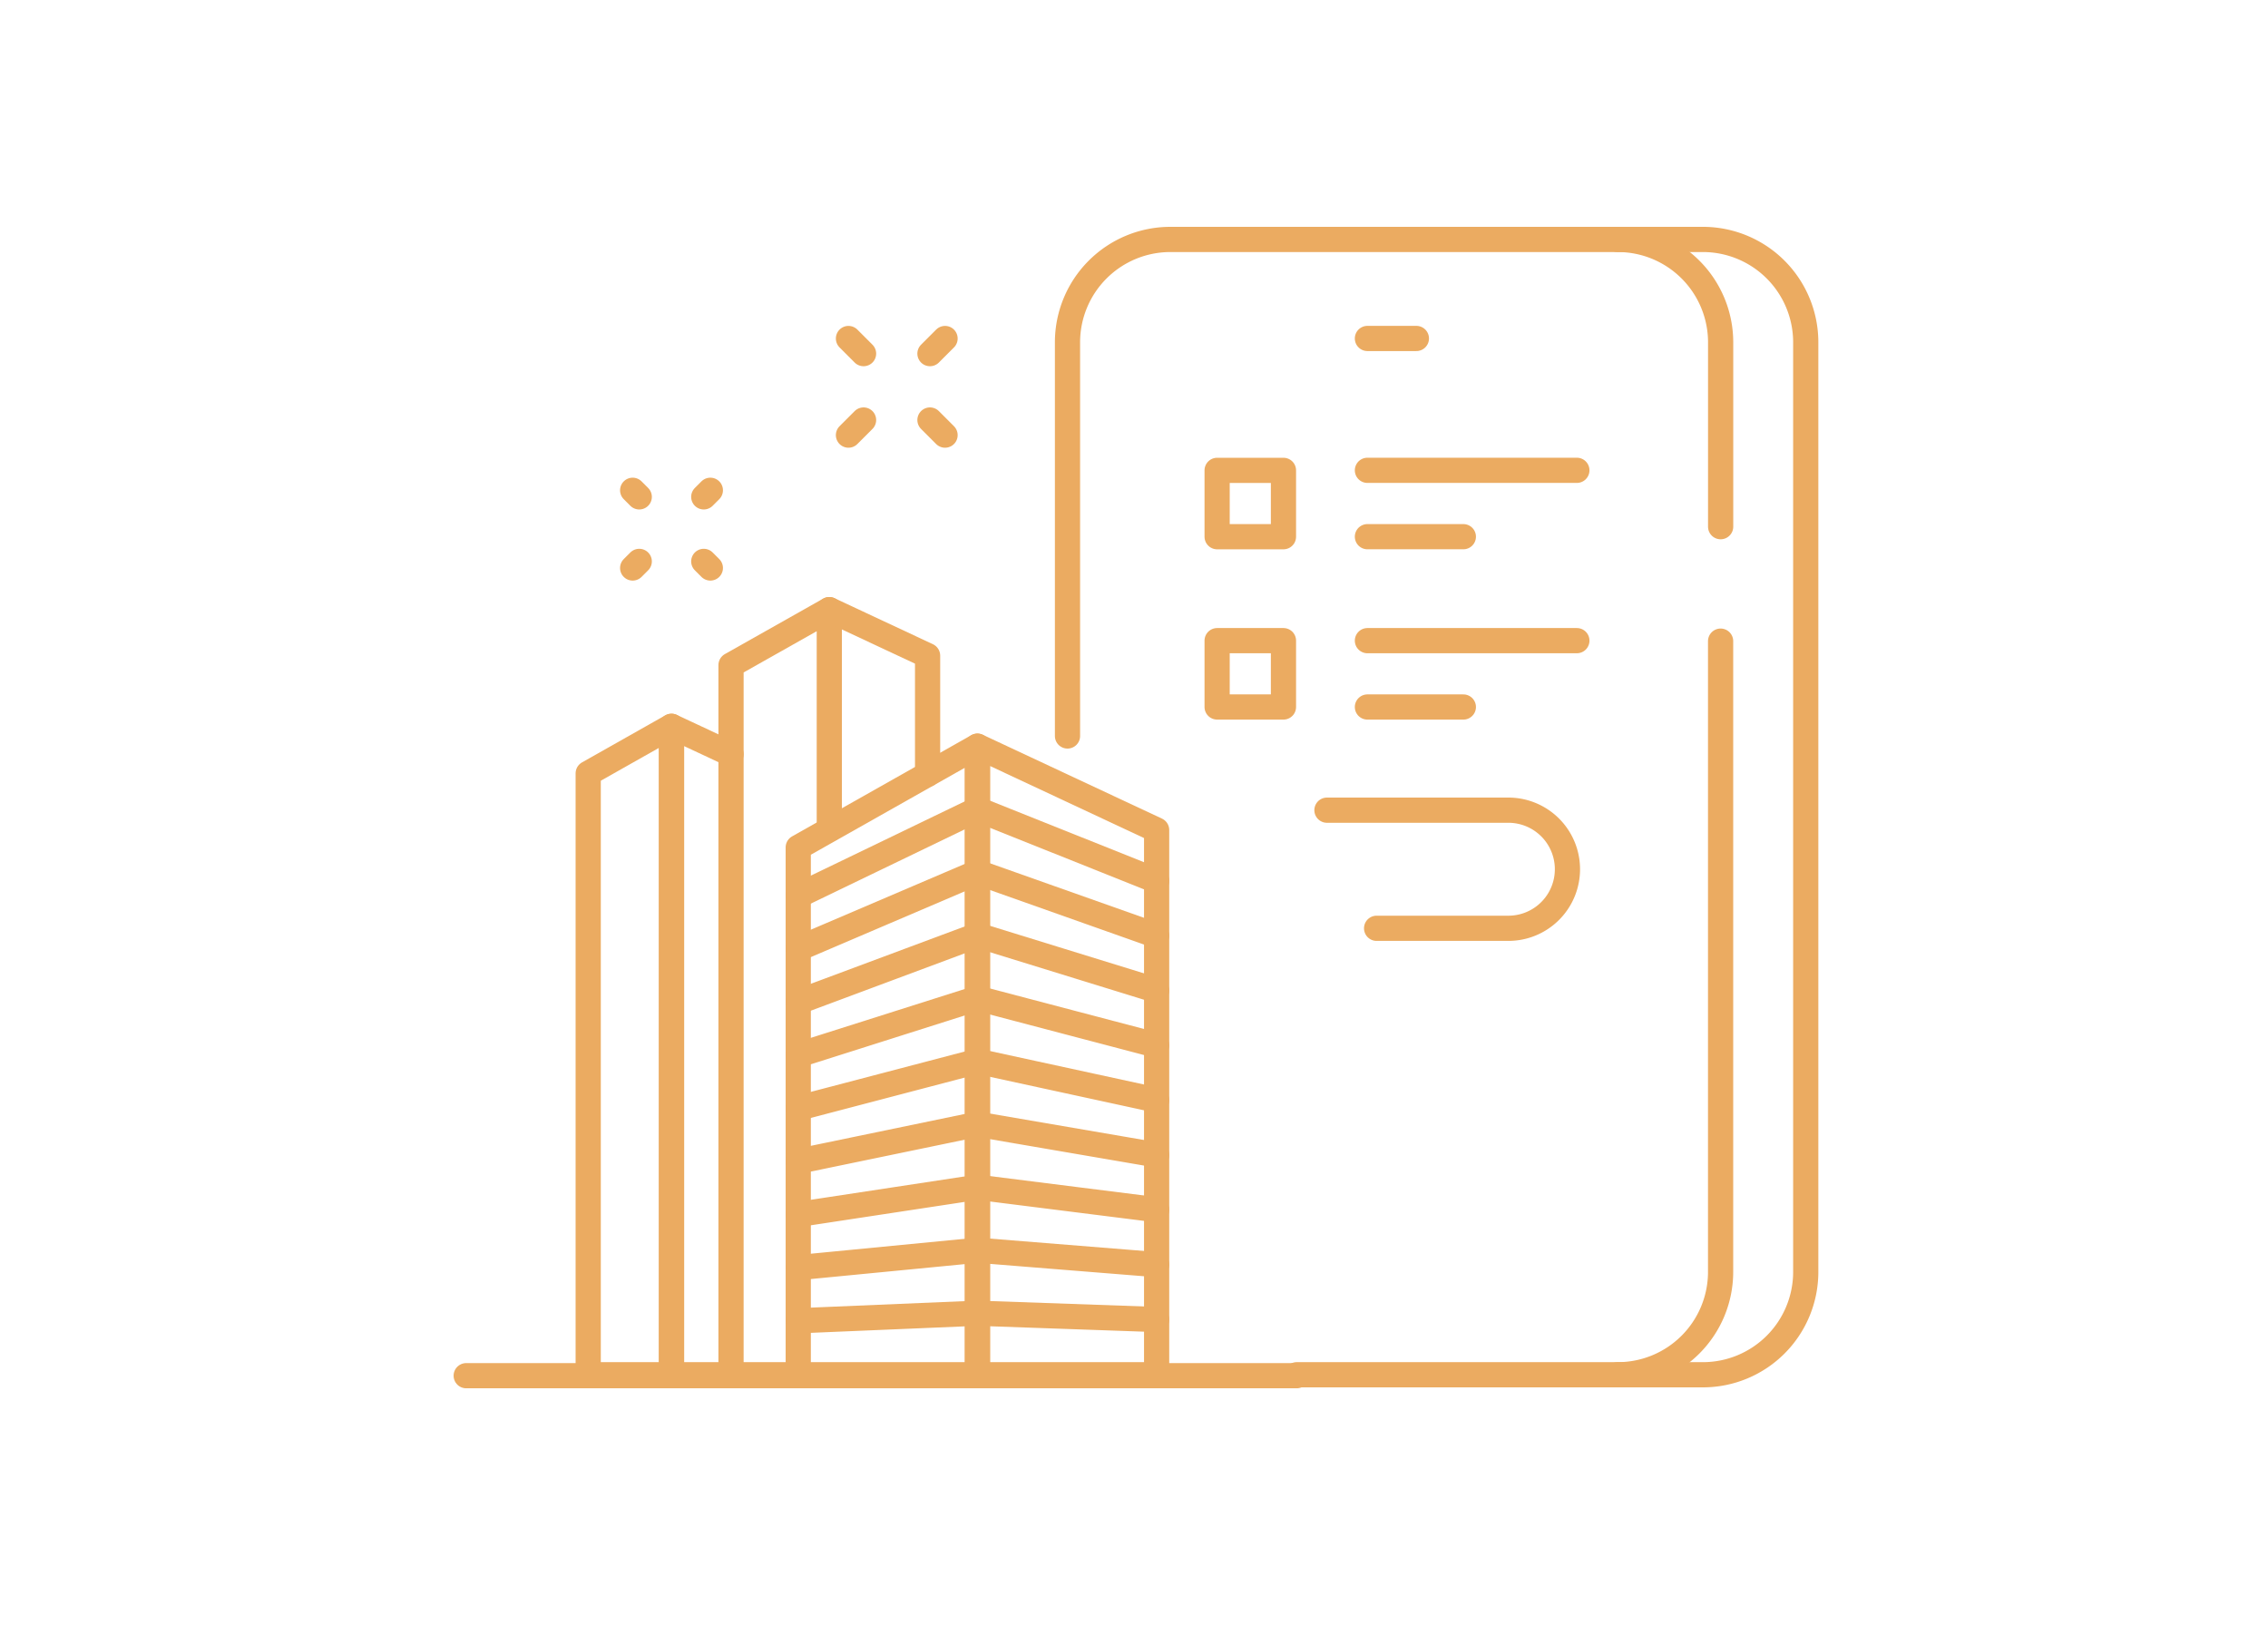 <svg xmlns="http://www.w3.org/2000/svg" width="180" height="129" viewBox="0 0 180 129">
  <g id="top-icon-property" transform="translate(-724 -2493)">
    <rect id="長方形_6192" data-name="長方形 6192" width="180" height="129" transform="translate(724 2493)" fill="none"/>
    <g id="グループ_55730" data-name="グループ 55730" transform="translate(13545.945 19564.945)">
      <line id="線_488" data-name="線 488" x2="3.886" transform="translate(-12713.42 -17045.088)" fill="none" stroke="#ebab61" stroke-linecap="round" stroke-linejoin="round" stroke-width="2"/>
      <path id="パス_68426" data-name="パス 68426" d="M39.389,40.649V9.414A8.165,8.165,0,0,1,47.553,1.25H83.062a8.165,8.165,0,0,1,8.164,8.164V24.042" transform="translate(-12776.612 -17054.195)" fill="rgba(0,0,0,0)" stroke="#ebab61" stroke-linecap="round" stroke-linejoin="round" stroke-width="2"/>
      <path id="パス_68427" data-name="パス 68427" d="M87.572,26.726V76.774a8.165,8.165,0,0,1-8.164,8.164H53.932" transform="translate(-12772.961 -17047.795)" fill="rgba(0,0,0,0)" stroke="#ebab61" stroke-linecap="round" stroke-linejoin="round" stroke-width="2"/>
      <path id="パス_68428" data-name="パス 68428" d="M74.294,1.25h6.755a8.163,8.163,0,0,1,8.164,8.164v73.76a8.163,8.163,0,0,1-8.164,8.164H74.294" transform="translate(-12767.845 -17054.195)" fill="rgba(0,0,0,0)" stroke="#ebab61" stroke-linecap="round" stroke-linejoin="round" stroke-width="2"/>
      <path id="パス_68429" data-name="パス 68429" d="M55.848,37.445h14.4a4.686,4.686,0,1,1,0,9.373H59.789" transform="translate(-12772.479 -17045.102)" fill="rgba(0,0,0,0)" stroke="#ebab61" stroke-linecap="round" stroke-linejoin="round" stroke-width="2"/>
      <rect id="長方形_16341" data-name="長方形 16341" width="5.265" height="5.264" transform="translate(-12725.348 -17034.621)" fill="rgba(0,0,0,0)" stroke="#ebab61" stroke-linecap="round" stroke-linejoin="round" stroke-width="2"/>
      <line id="線_489" data-name="線 489" x2="16.623" transform="translate(-12713.42 -17034.625)" fill="none" stroke="#ebab61" stroke-linecap="round" stroke-linejoin="round" stroke-width="2"/>
      <line id="線_490" data-name="線 490" x2="7.614" transform="translate(-12713.42 -17029.359)" fill="none" stroke="#ebab61" stroke-linecap="round" stroke-linejoin="round" stroke-width="2"/>
      <rect id="長方形_16342" data-name="長方形 16342" width="5.265" height="5.264" transform="translate(-12725.348 -17021.109)" fill="rgba(0,0,0,0)" stroke="#ebab61" stroke-linecap="round" stroke-linejoin="round" stroke-width="2"/>
      <line id="線_491" data-name="線 491" x2="16.623" transform="translate(-12713.42 -17021.109)" fill="none" stroke="#ebab61" stroke-linecap="round" stroke-linejoin="round" stroke-width="2"/>
      <line id="線_492" data-name="線 492" x2="7.614" transform="translate(-12713.42 -17015.844)" fill="none" stroke="#ebab61" stroke-linecap="round" stroke-linejoin="round" stroke-width="2"/>
      <line id="線_493" data-name="線 493" x1="65.917" transform="translate(-12784.945 -16962.783)" fill="none" stroke="#ebab61" stroke-linecap="round" stroke-linejoin="round" stroke-width="2"/>
      <line id="線_494" data-name="線 494" y1="1.199" x2="1.199" transform="translate(-12754.607 -17038.617)" fill="none" stroke="#ebab61" stroke-linecap="round" stroke-linejoin="round" stroke-width="2"/>
      <line id="線_495" data-name="線 495" y1="1.199" x2="1.199" transform="translate(-12748.139 -17045.084)" fill="none" stroke="#ebab61" stroke-linecap="round" stroke-linejoin="round" stroke-width="2"/>
      <line id="線_496" data-name="線 496" x1="1.199" y1="1.199" transform="translate(-12748.139 -17038.617)" fill="none" stroke="#ebab61" stroke-linecap="round" stroke-linejoin="round" stroke-width="2"/>
      <line id="線_497" data-name="線 497" x1="1.199" y1="1.199" transform="translate(-12754.607 -17045.084)" fill="none" stroke="#ebab61" stroke-linecap="round" stroke-linejoin="round" stroke-width="2"/>
      <line id="線_498" data-name="線 498" y1="0.523" x2="0.523" transform="translate(-12771.734 -17027.398)" fill="none" stroke="#ebab61" stroke-linecap="round" stroke-linejoin="round" stroke-width="2"/>
      <line id="線_499" data-name="線 499" y1="0.523" x2="0.523" transform="translate(-12766.091 -17033.041)" fill="none" stroke="#ebab61" stroke-linecap="round" stroke-linejoin="round" stroke-width="2"/>
      <line id="線_500" data-name="線 500" x1="0.523" y1="0.523" transform="translate(-12766.091 -17027.398)" fill="none" stroke="#ebab61" stroke-linecap="round" stroke-linejoin="round" stroke-width="2"/>
      <line id="線_501" data-name="線 501" x1="0.523" y1="0.523" transform="translate(-12771.734 -17033.041)" fill="none" stroke="#ebab61" stroke-linecap="round" stroke-linejoin="round" stroke-width="2"/>
      <g id="グループ_55725" data-name="グループ 55725" transform="translate(-12775.262 -17023.57)">
        <path id="パス_68430" data-name="パス 68430" d="M22.312,83.616H36.533V33.74L22.312,41.77Z" transform="translate(-5.642 -22.905)" fill="rgba(0,0,0,0)" stroke="#ebab61" stroke-linecap="round" stroke-linejoin="round" stroke-width="2"/>
        <path id="パス_68431" data-name="パス 68431" d="M47.9,83.616H33.678V33.74L47.9,40.393Z" transform="translate(-2.787 -22.905)" fill="rgba(0,0,0,0)" stroke="#ebab61" stroke-linecap="round" stroke-linejoin="round" stroke-width="2"/>
        <path id="パス_68432" data-name="パス 68432" d="M22.312,70.3l14.221-.6,14.221.5" transform="translate(-5.642 -13.871)" fill="rgba(0,0,0,0)" stroke="#ebab61" stroke-linecap="round" stroke-linejoin="round" stroke-width="2"/>
        <path id="パス_68433" data-name="パス 68433" d="M22.312,67.085l14.221-1.379,14.221,1.142" transform="translate(-5.642 -14.875)" fill="rgba(0,0,0,0)" stroke="#ebab61" stroke-linecap="round" stroke-linejoin="round" stroke-width="2"/>
        <path id="パス_68434" data-name="パス 68434" d="M22.312,63.872,36.533,61.71,50.755,63.5" transform="translate(-5.642 -15.879)" fill="rgba(0,0,0,0)" stroke="#ebab61" stroke-linecap="round" stroke-linejoin="round" stroke-width="2"/>
        <path id="パス_68435" data-name="パス 68435" d="M22.312,60.659l14.221-2.945,14.221,2.44" transform="translate(-5.642 -16.883)" fill="rgba(0,0,0,0)" stroke="#ebab61" stroke-linecap="round" stroke-linejoin="round" stroke-width="2"/>
        <path id="パス_68436" data-name="パス 68436" d="M22.312,57.447l14.221-3.729,14.221,3.089" transform="translate(-5.642 -17.885)" fill="rgba(0,0,0,0)" stroke="#ebab61" stroke-linecap="round" stroke-linejoin="round" stroke-width="2"/>
        <path id="パス_68437" data-name="パス 68437" d="M22.312,54.234l14.221-4.512,14.221,3.739" transform="translate(-5.642 -18.889)" fill="rgba(0,0,0,0)" stroke="#ebab61" stroke-linecap="round" stroke-linejoin="round" stroke-width="2"/>
        <path id="パス_68438" data-name="パス 68438" d="M22.312,51.022l14.221-5.3,14.221,4.388" transform="translate(-5.642 -19.893)" fill="rgba(0,0,0,0)" stroke="#ebab61" stroke-linecap="round" stroke-linejoin="round" stroke-width="2"/>
        <path id="パス_68439" data-name="パス 68439" d="M22.312,47.809l14.221-6.077,14.221,5.035" transform="translate(-5.642 -20.897)" fill="rgba(0,0,0,0)" stroke="#ebab61" stroke-linecap="round" stroke-linejoin="round" stroke-width="2"/>
        <path id="パス_68440" data-name="パス 68440" d="M22.312,44.6l14.221-6.86L50.755,43.42" transform="translate(-5.642 -21.901)" fill="rgba(0,0,0,0)" stroke="#ebab61" stroke-linecap="round" stroke-linejoin="round" stroke-width="2"/>
        <path id="パス_68441" data-name="パス 68441" d="M25.848,42.522V25.081l-7.8,4.4V85.791h5.336" transform="translate(-6.713 -25.081)" fill="rgba(0,0,0,0)" stroke="#ebab61" stroke-linecap="round" stroke-linejoin="round" stroke-width="2"/>
        <path id="パス_68442" data-name="パス 68442" d="M24.282,25.081l7.8,3.65v9.418" transform="translate(-5.147 -25.081)" fill="rgba(0,0,0,0)" stroke="#ebab61" stroke-linecap="round" stroke-linejoin="round" stroke-width="2"/>
        <path id="パス_68443" data-name="パス 68443" d="M8.989,83.932H15.6V32.479L8.989,36.213Z" transform="translate(-8.989 -23.221)" fill="rgba(0,0,0,0)" stroke="#ebab61" stroke-linecap="round" stroke-linejoin="round" stroke-width="2"/>
        <path id="パス_68444" data-name="パス 68444" d="M19,83.932H14.272V32.479L19,34.689" transform="translate(-7.661 -23.221)" fill="rgba(0,0,0,0)" stroke="#ebab61" stroke-linecap="round" stroke-linejoin="round" stroke-width="2"/>
      </g>
    </g>
  </g>
</svg>
